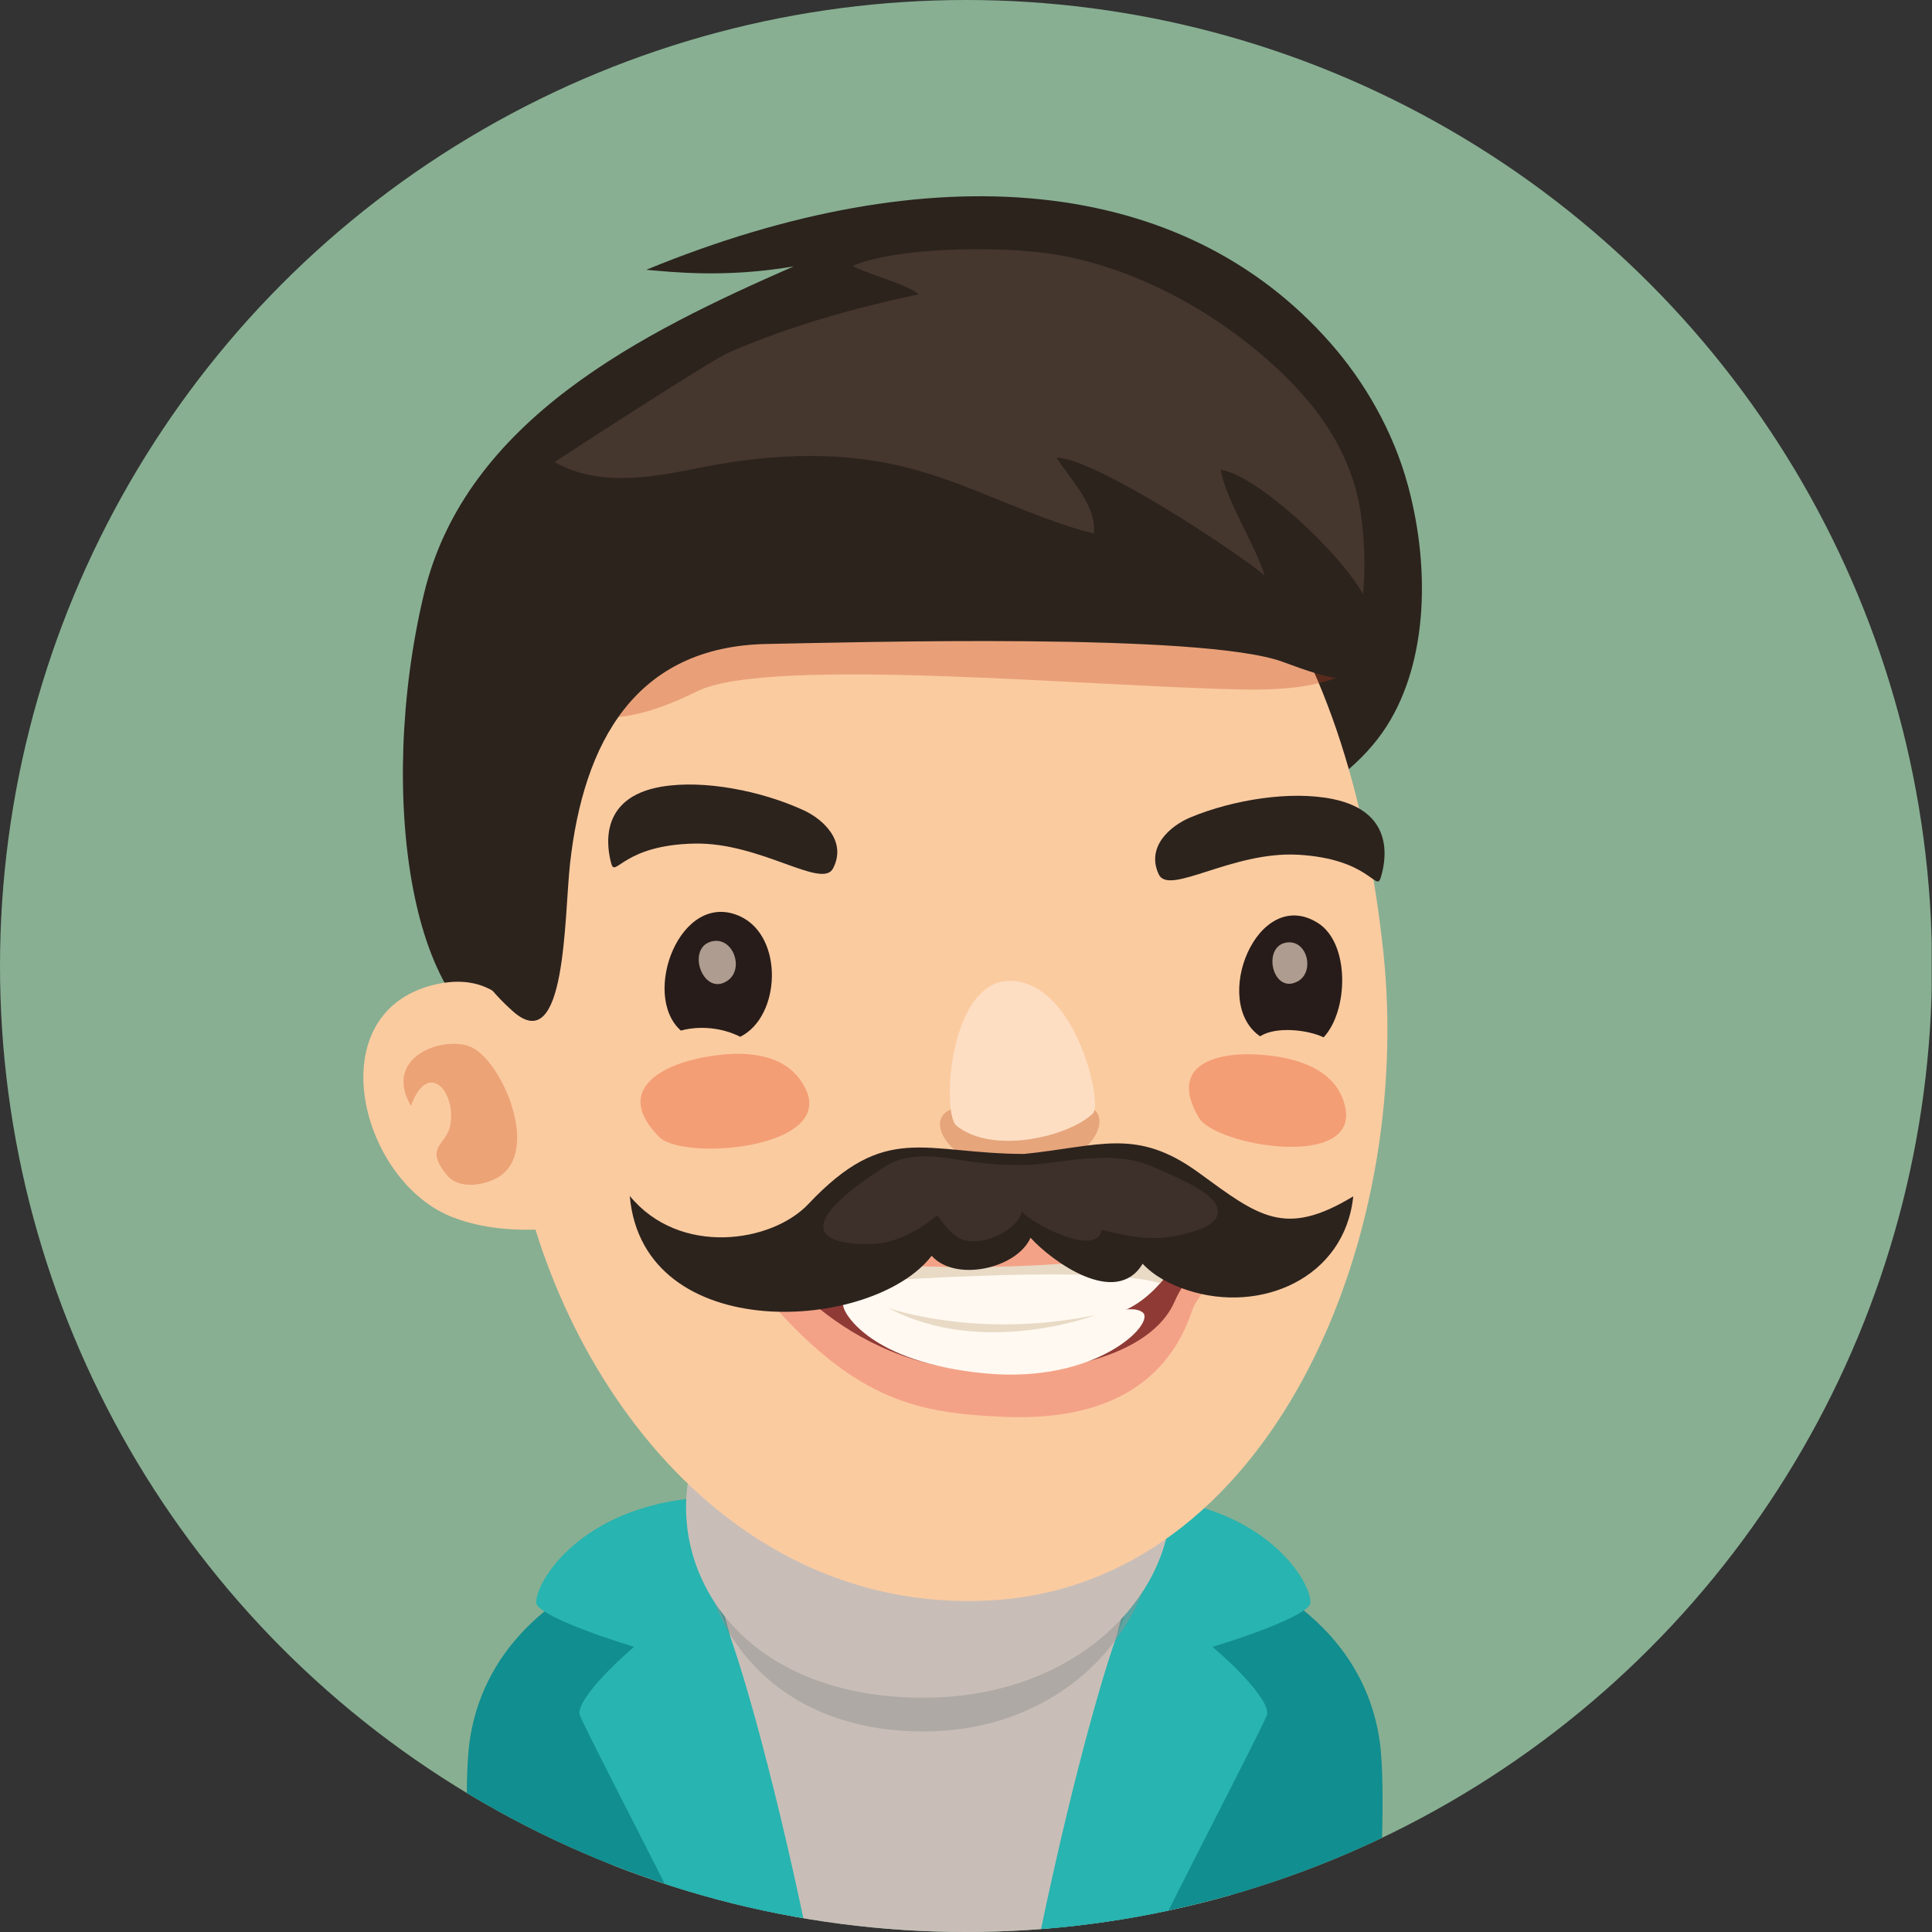 <?xml version="1.0" encoding="utf-8"?>
<!-- Generator: Adobe Illustrator 16.0.0, SVG Export Plug-In . SVG Version: 6.00 Build 0)  -->
<!DOCTYPE svg PUBLIC "-//W3C//DTD SVG 1.1//EN" "http://www.w3.org/Graphics/SVG/1.1/DTD/svg11.dtd">
<svg version="1.1" id="Ebene_1" xmlns="http://www.w3.org/2000/svg" xmlns:xlink="http://www.w3.org/1999/xlink" x="0px" y="0px"
	 width="130px" height="130px" viewBox="0 0 130 130" enable-background="new 0 0 130 130" xml:space="preserve">
<rect x="0" y="0" width="130" height="130" fill="#333333" stroke="none"/>
<g>
	<defs>
		<circle id="SVGID_1_" cx="65" cy="65" r="65"/>
	</defs>
	<clipPath id="SVGID_2_">
		<use xlink:href="#SVGID_1_"  overflow="visible"/>
	</clipPath>
	<rect x="-0.021" clip-path="url(#SVGID_2_)" fill="#88AF92" width="130" height="130"/>
	<g clip-path="url(#SVGID_2_)">
		<g>
			<g>
				<path fill="#118E8F" d="M31.692,130c0-0.486-0.511-8.611-0.16-12.249c0.479-4.928,3.636-10.254,12.311-13.107l3.807,8.483
					C43.168,115.458,42.558,130,42.558,130H31.692z"/>
			</g>
		</g>
		<g>
			<g>
				<path fill="#118E8F" d="M92.747,130c0-0.486,0.512-8.611,0.159-12.249c-0.479-4.928-3.633-10.254-12.309-13.107l-3.809,8.483
					C81.273,115.458,81.881,130,81.881,130H92.747z"/>
			</g>
		</g>
		<g>
			<path fill="#C9BEB7" d="M47.163,103.994c-8.035,5.228-7.252,13.511-5.278,26.006h40.589c2.158-12.28,3.106-22.57-4.755-26.791
				C67.934,97.954,53.667,99.766,47.163,103.994z"/>
			<g>
				<path fill="#118E8F" d="M77.324,102.326c0,0,8.648,3.199,9.47,5.346c0.617,1.604-1.505,12.128-3.257,22.328H70.48
					C72.633,119.767,75.226,109.146,77.324,102.326z"/>
				<path fill="#28B4B0" d="M77.092,100.773c8.155,0.566,11.19,5.764,11.081,7.091c-0.113,1.327-13.229,5.255-12.899,3.93
					C75.608,110.469,77.092,100.773,77.092,100.773z"/>
				<path fill="#28B4B0" d="M75.989,108.059c1.02-1.757,9.81,5.795,9.258,7.342c-0.242,0.681-3.557,7.073-7.359,14.6l-7.881-0.002
					C72.252,119.232,74.862,109.999,75.989,108.059z"/>
			</g>
			<g>
				<path fill="#118E8F" d="M46.936,102.326c0,0-8.648,3.199-9.469,5.346c-0.618,1.604,1.504,12.128,3.254,22.328H53.78
					C51.628,119.767,49.035,109.146,46.936,102.326z"/>
				<path fill="#28B4B0" d="M47.169,100.773c-8.156,0.566-11.191,5.764-11.082,7.091c0.113,1.327,13.228,5.255,12.897,3.93
					C48.652,110.469,47.169,100.773,47.169,100.773z"/>
				<path fill="#28B4B0" d="M48.271,108.059c-1.02-1.757-9.81,5.795-9.258,7.342c0.242,0.681,3.557,7.073,7.359,14.6l7.88-0.002
					C52.009,119.232,49.398,109.999,48.271,108.059z"/>
			</g>
			<path opacity="0.5" fill="#949494" d="M62.149,116.507c18.379,0,23.694-26.228-1.553-26.228
				C42.445,90.279,42.489,116.507,62.149,116.507z"/>
			<path fill="#C9BEB7" d="M62.13,114.234c19.608,0,25.279-24.834-1.66-24.834C41.1,89.4,41.148,114.234,62.13,114.234z"/>
		</g>
		<g>
			<path fill="#2C231D" d="M94.751,32.713c-1.023-3.803-3.023-7.122-5.215-9.617c-9.954-11.341-26.813-12.846-46.051-4.943
				c1.747,0.152,5.313,0.559,9.916-0.227c-10.104,4.43-22.067,10.288-24.875,22.039c-3.203,13.424-0.948,29.264,6.554,30.351
				c6.428,0.932,14.579-13.149,18.957-11.809c9.227,2.823,32.359,0.255,38.993-9.232C96.022,45.002,96.304,38.492,94.751,32.713z"/>
			<path fill="#FBCBA0" d="M34.42,75.192c1.864,15.871,13.749,33.464,32.169,32.498c18.787-0.988,28.559-24.092,26.495-43.603
				C90.837,42.871,81.145,25.042,59.12,28.913C43.393,31.678,31.935,54.003,34.42,75.192z"/>
			<path opacity="0.3" fill="#BF3D1C" d="M46.899,46.522c-2.237,1.107-8.138,3.814-11.041-0.945
				c-1.374-2.244-0.267-5.578,0.662-8.093c1.135-3.073,4.697-4.739,7.596-5.952c5.278-2.203,11.372-1.784,16.984-1.585
				c6.331,0.226,12.576,1.32,18.601,3.193c3.982,1.236,11.483,2.41,12.786,6.953c1.65,5.751-4.481,6.376-8.72,6.305
				C73.573,46.227,51.753,44.12,46.899,46.522z"/>
			<path fill="#FBCBA0" d="M30.505,81.923c2,0.762,4.139,0.9,6.205,0.793c0.039-0.063,0.083-0.123,0.125-0.19
				c0.949-1.44-0.19-9.654-0.633-11.203c-1.112-3.906-3.374-5.983-7.086-5.037C21.384,68.263,24.262,79.554,30.505,81.923z"/>
			<path opacity="0.3" fill="#C94817" d="M33.537,79.205c2.833-1.714,0.294-7.723-1.796-8.734c-1.716-0.827-6.057,0.527-4.091,3.947
				c1.127-3.116,2.999-1.027,2.666,1.196c-0.221,1.49-1.828,1.48-0.271,3.428C30.89,80.096,32.644,79.744,33.537,79.205z"/>
			<path fill="#2C231D" d="M83.858,23.326C72.135,16.9,53.911,18.18,43.828,25.381C33.537,32.728,30.7,46.154,30.477,58.197
				c-0.081,4.145,0.91,7.064,4.03,9.846c3.604,3.212,3.447-6.321,3.851-9.948c0.906-8.097,4.357-14.604,13.255-14.764
				c5.953-0.109,29.251-0.775,34.685,1.198c2.979,1.084,6.931,2.711,7.621-2.047c0.751-5.201-0.544-10.648-4.053-14.509
				C88.183,26.124,86.144,24.578,83.858,23.326z"/>
			<path fill="#45362E" d="M91.718,39.982c0.218-2.262,0.052-5.212-0.529-7.205c-0.861-2.942-2.496-5.273-4.656-7.407
				c-4.401-4.344-10.603-7.728-16.643-8.402c-3.146-0.352-9.487-0.349-12.524,0.923c0.993,0.57,3.59,1.192,4.447,1.91
				c-4.386,0.937-8.6,2.112-12.755,3.905c-1.27,0.548-11.749,7.383-11.747,7.385c2.849,1.618,6.25,1.098,9.368,0.464
				c4.761-0.968,9.458-1.3,14.209-0.128c4.41,1.091,8.352,3.376,12.726,4.483c0.172-1.981-1.694-3.752-2.514-5.114
				c2.518,0.005,12.039,6.28,13.99,7.925c-0.448-1.702-2.721-5.313-2.941-7.119C84.597,32.013,90.081,37.082,91.718,39.982z"/>
		</g>
		<g>
			<g>
				<path fill="#F4A287" d="M68.464,82.877c-4.424,0.15-10.26,0.773-15.142,0.356c-2.271-0.194-3.749,1.656-2.728,2.914
					c6.619,8.145,11.012,8.902,16.779,9.185c8.328,0.404,11.589-3.372,12.843-7.153c0.246-0.731,1.264-1.995,2.451-3.239
					c1.406-1.474-0.091-2.728-2.245-2.555C77.028,82.66,73.254,82.712,68.464,82.877z"/>
				<path fill="#903A36" d="M51.283,83.941c0,0,13.836,3.533,31.915-0.518c0,0-2.831,1.119-4.176,4.186
					c-1.231,2.809-5.6,4.771-12.243,4.686C56.417,92.164,51.283,83.941,51.283,83.941z"/>
				<path fill="#FFF9F1" d="M55.138,84.654c0,0,0.313,2.497,4.003,3.436c4.73,1.216,9.827,1.264,15.087,0.508
					c3.541-0.508,5.283-4.436,5.283-4.436S69.384,86.374,55.138,84.654z"/>
				<path fill="#FFF9F1" d="M56.879,88.248c-0.367-0.65-0.212-1.697,1.478-0.735c2.377,1.353,6.314,1.616,11.056,1.438
					c4.397-0.168,6.621-1.335,7.483-0.633c0.865,0.704-3.051,4.809-10.614,4.093C58.41,91.66,56.879,88.248,56.879,88.248z"/>
				<path fill="#E8DAC5" d="M56.079,86.409c0,0,17.734-1.436,21.976-0.058c0,0,1.249-1.388,1.456-2.189
					c0,0-12.395,2.104-24.373,0.492C55.138,84.654,55.401,85.813,56.079,86.409z"/>
				<path fill="#E8DAC5" d="M59.771,88.011c0,0,5.967,2.136,13.977,0.466C73.748,88.477,66.131,91.391,59.771,88.011z"/>
			</g>
			<path fill="#F49E75" d="M90.004,73.25c0.226,0.343,0.393,0.732,0.5,1.179c1.029,4.336-8.719,2.682-9.837,0.779
				c-2.099-3.566,1.194-4.358,3.653-4.265C86.197,71.013,88.819,71.443,90.004,73.25z"/>
			<path fill="#F49E75" d="M53.344,72.09c0.313,0.289,0.59,0.643,0.812,1.069c2.174,4.136-8.166,4.986-9.797,3.348
				c-3.058-3.082,0.083-4.74,2.601-5.284C48.889,70.809,51.672,70.561,53.344,72.09z"/>
			<g>
				<path fill="#271C19" d="M49.808,69.763c-1.187-0.604-2.702-0.77-3.993-0.417c-2.708-2.392-0.038-9.507,3.969-7.696
					C52.763,63.003,52.543,68.408,49.808,69.763z"/>
			</g>
			<path opacity="0.3" fill="#B64E26" d="M73.781,74.825c-0.983-1.254-2.428,0.089-5.046,0.069
				c-2.362-0.016-3.273-1.107-4.943-0.155c-1.666,0.948,0.633,4.139,4.811,4.064C72.77,78.734,74.627,75.906,73.781,74.825z"/>
			<path fill="#FDDEC3" d="M68.281,66.016c-4.426-0.466-4.934,8.896-3.936,9.718c2.451,2.01,7.669,0.72,9.212-0.833
				C74.168,74.289,72.508,66.464,68.281,66.016z"/>
			<g>
				<path fill="#271C19" d="M88.669,62.099c2.178,1.362,2.071,5.91,0.393,7.702c-1.037-0.504-3.188-0.764-4.274-0.071
					C81.44,67.428,84.608,59.558,88.669,62.099z"/>
			</g>
			<path opacity="0.7" fill="#E7D3C4" d="M47.806,63.369c1.47-0.464,2.329,1.792,1.16,2.61
				C47.348,67.106,46.159,63.897,47.806,63.369z"/>
			<path opacity="0.7" fill="#E7D3C4" d="M86.532,63.427c1.438-0.256,1.974,1.992,0.766,2.62
				C85.626,66.918,84.91,63.723,86.532,63.427z"/>
			<path fill="#2C231D" d="M44.491,52.938c2.874-0.491,6.734,0.277,9.565,1.574c1.372,0.627,2.936,2.112,1.999,3.92
				c-0.74,1.429-4.852-1.742-9.289-1.67c-4.824,0.084-5.364,2.318-5.63,1.359C40.863,57.155,40.175,53.68,44.491,52.938z"/>
			<path fill="#2C231D" d="M89.73,53.776c-2.845-0.598-6.735,0.028-9.613,1.218c-1.391,0.576-3.015,2.001-2.145,3.843
				c0.685,1.457,4.916-1.561,9.348-1.325c4.813,0.264,5.271,2.517,5.577,1.567C93.201,58.125,94.017,54.677,89.73,53.776z"/>
			<path fill="#2C231D" d="M80.661,78.909c4.042,2.948,5.788,4.384,10.396,1.591c-0.571,5.505-6.228,7.929-11.164,6.311
				c-1.105-0.363-2.206-0.921-3.008-1.777c-1.793,2.991-6.125-0.185-7.542-1.748c-0.93,2.087-5.076,2.999-6.654,1.212
				c-3.95,5.146-19.423,6.098-20.314-4.028c3.354,4.09,9.554,3.155,12.014,0.551c5.242-5.56,7.738-3.397,14.519-3.374
				C74.012,77.13,76.458,75.843,80.661,78.909z"/>
			<path opacity="0.7" fill="#45362E" d="M81.891,81.831c-0.353,0.863-2.206,1.23-2.964,1.365c-1.662,0.293-3.189-0.03-4.792-0.45
				c-0.288,1.908-4.774-0.419-5.358-1.227c-0.316,1.056-1.652,1.764-2.674,1.95c-1.628,0.294-2.17-0.563-3.051-1.685
				c-1.188,0.992-2.666,1.819-4.243,1.915c-0.781,0.049-2.711,0.021-3.251-0.688c-0.999-1.319,2.956-3.847,3.972-4.503
				c1.351-0.871,3.027-0.782,4.544-0.536c2.071,0.342,4.17,0.563,6.265,0.306c2.454-0.302,5.03-0.793,7.375,0.294
				c1.016,0.472,3.648,1.466,4.141,2.547C81.976,81.385,81.976,81.623,81.891,81.831z"/>
		</g>
	</g>
</g>
</svg>
